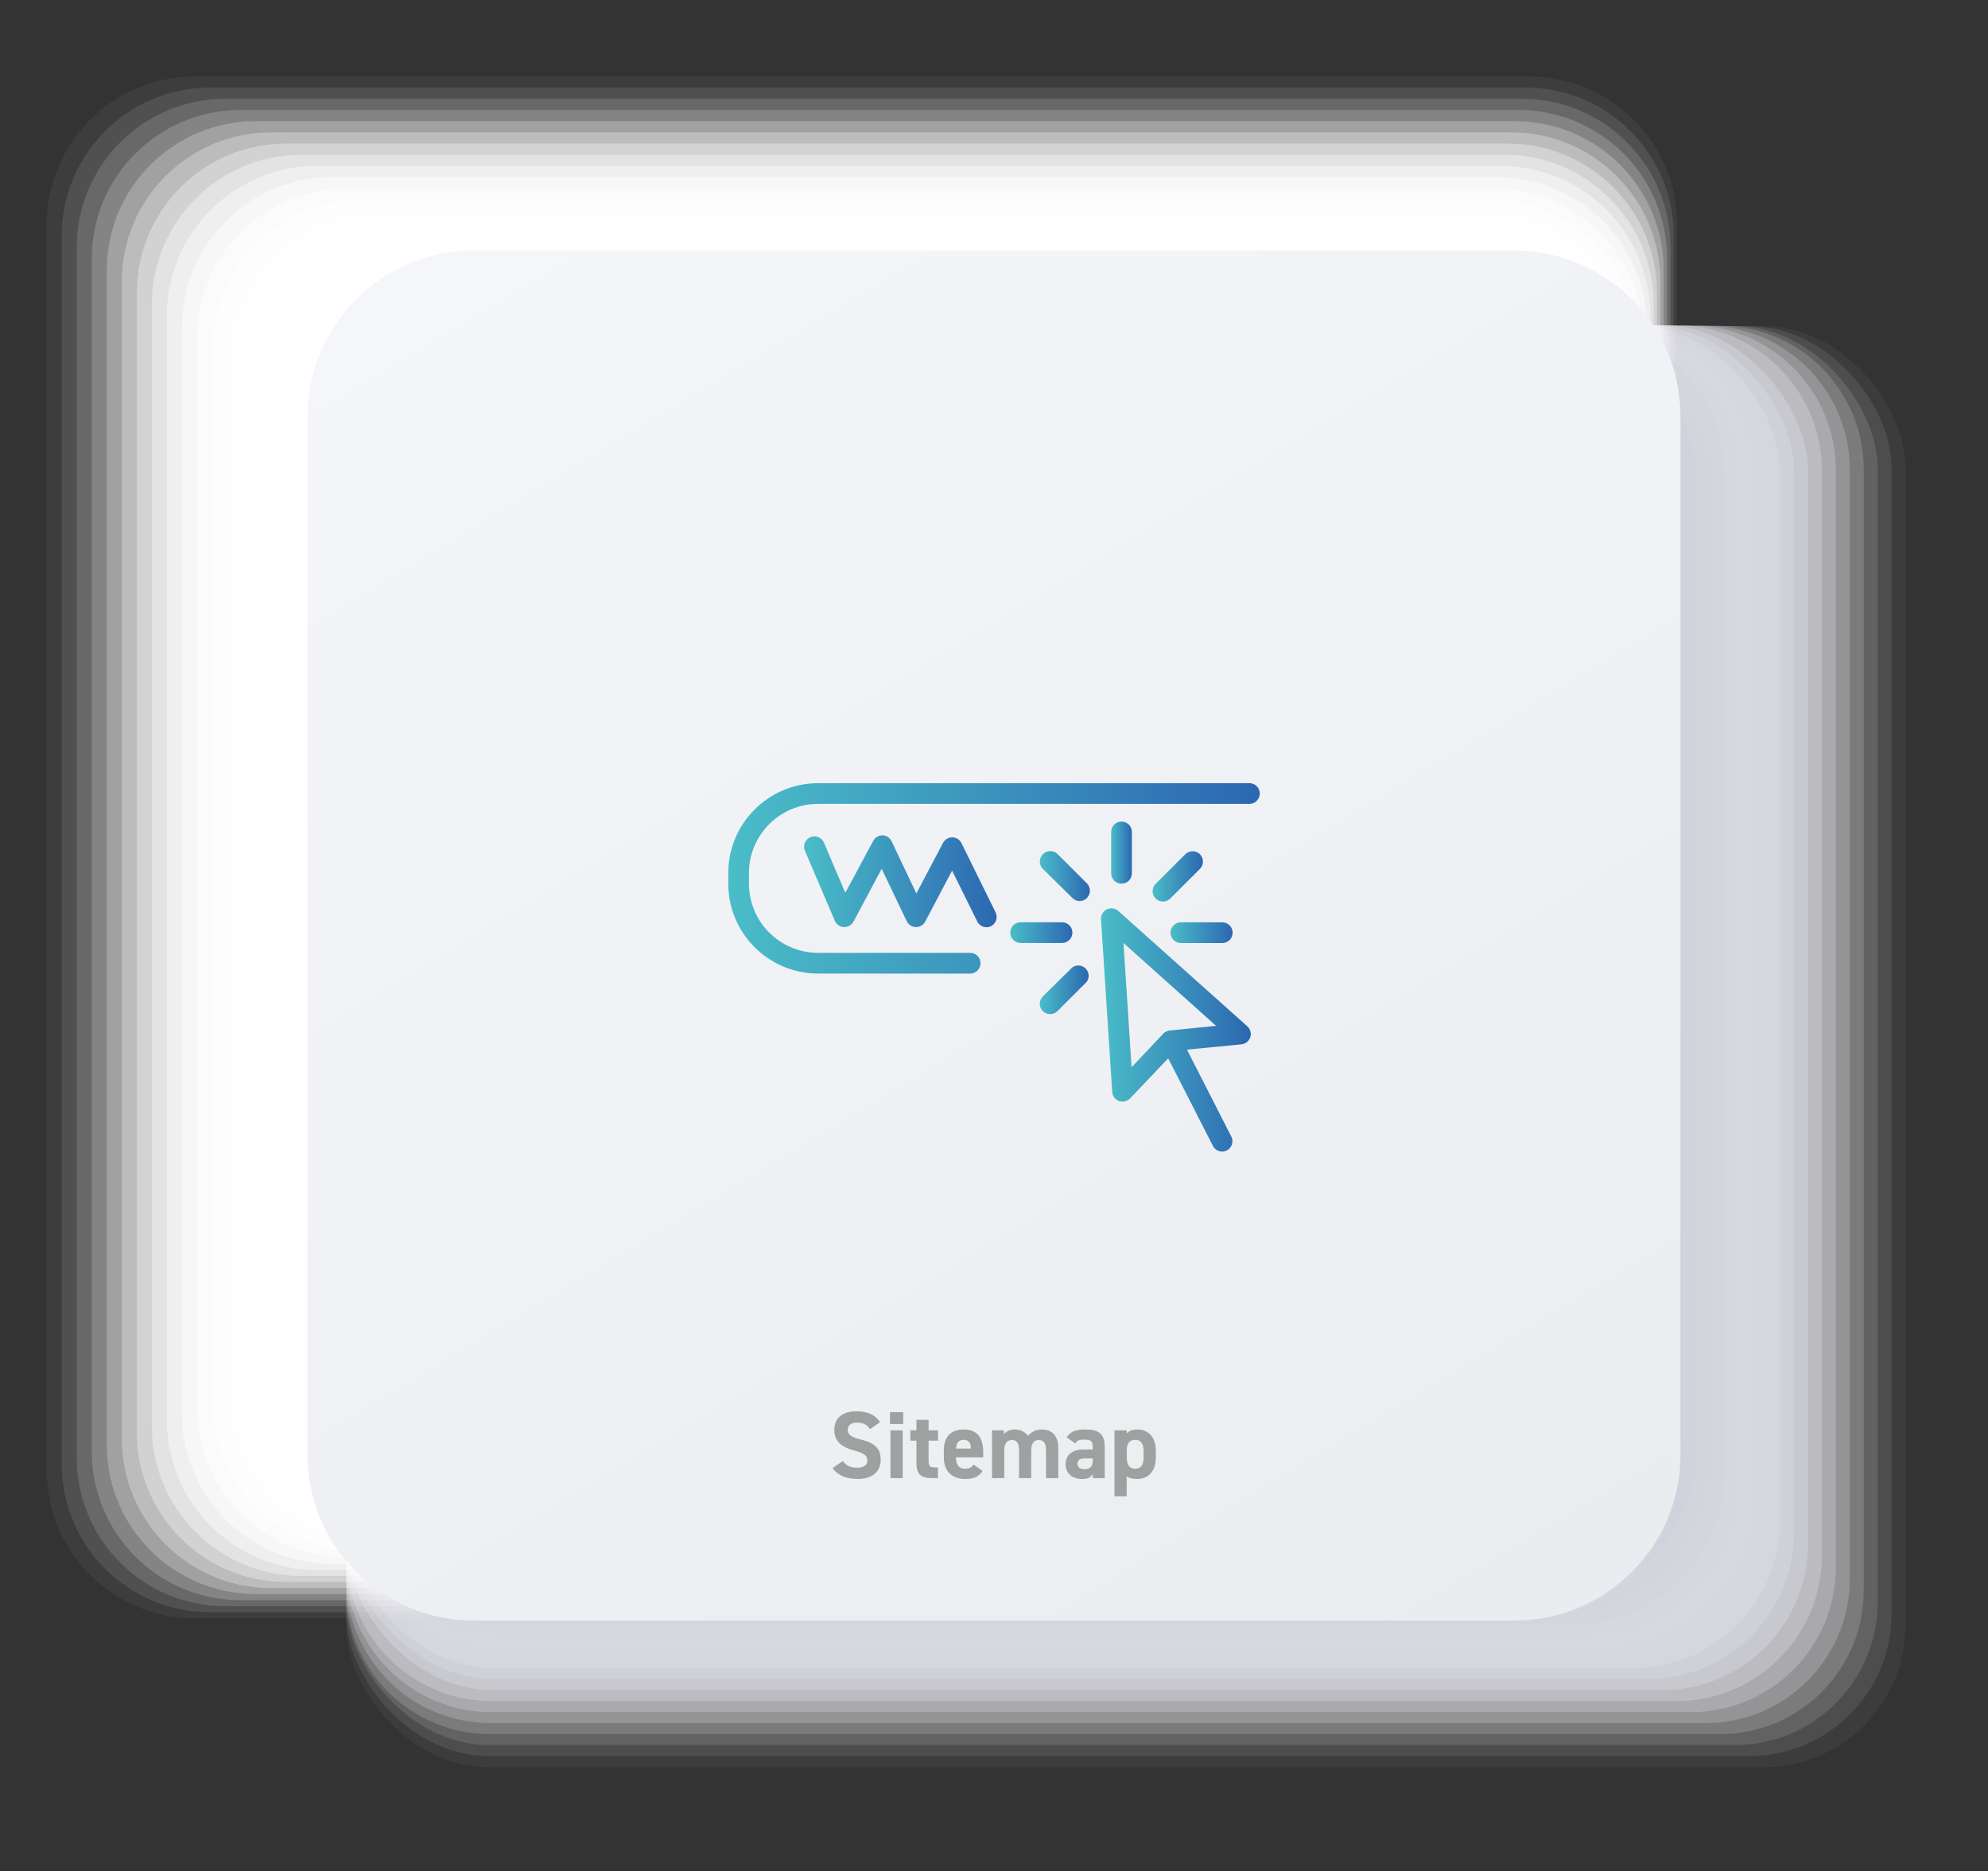 <?xml version="1.0" encoding="UTF-8"?><svg id="_レイヤー_1" xmlns="http://www.w3.org/2000/svg" xmlns:xlink="http://www.w3.org/1999/xlink" viewBox="0 0 1024.4 964.25"><rect x="0" y="0" width="1024.4" height="964.25" fill="#333333" stroke="none"/><defs><style>.cls-1{fill:url(#_名称未設定グラデーション_39);}.cls-1,.cls-2{opacity:.14;}.cls-3{fill:url(#_名称未設定グラデーション_36);}.cls-3,.cls-4{opacity:.29;}.cls-5{fill:url(#_名称未設定グラデーション_35);}.cls-5,.cls-6{opacity:.33;}.cls-7{fill:url(#_名称未設定グラデーション_38);}.cls-7,.cls-8{opacity:.19;}.cls-9{fill:url(#_名称未設定グラデーション_30);}.cls-9,.cls-10{opacity:.57;}.cls-11{fill:url(#_名称未設定グラデーション_29);}.cls-11,.cls-12{opacity:.62;}.cls-13{fill:url(#_名称未設定グラデーション_31);}.cls-13,.cls-14{opacity:.52;}.cls-15{fill:url(#_名称未設定グラデーション_28);}.cls-15,.cls-16{opacity:.67;}.cls-17{fill:url(#_名称未設定グラデーション_33);}.cls-17,.cls-18{opacity:.43;}.cls-19{fill:url(#_名称未設定グラデーション_34);}.cls-19,.cls-20{opacity:.38;}.cls-21{fill:url(#_名称未設定グラデーション_37);}.cls-21,.cls-22{opacity:.24;}.cls-23{fill:url(#_名称未設定グラデーション_27);}.cls-23,.cls-24{opacity:.71;}.cls-25{fill:url(#_名称未設定グラデーション_24);}.cls-25,.cls-26{opacity:.86;}.cls-27{fill:url(#_名称未設定グラデーション_26);}.cls-27,.cls-28{opacity:.76;}.cls-29{fill:url(#_名称未設定グラデーション_25);}.cls-29,.cls-30{opacity:.81;}.cls-31{fill:url(#_名称未設定グラデーション_32);}.cls-31,.cls-32{opacity:.48;}.cls-33{fill:url(#_名称未設定グラデーション_23);}.cls-33,.cls-34{opacity:.9;}.cls-35{fill:url(#linear-gradient);}.cls-36{fill:url(#_名称未設定グラデーション_22);}.cls-36,.cls-37{opacity:.95;}.cls-38{fill:#9fa0a0;}.cls-4{fill:url(#_名称未設定グラデーション_63-6);}.cls-6{fill:url(#_名称未設定グラデーション_63-7);}.cls-8{fill:url(#_名称未設定グラデーション_63-4);}.cls-20{fill:url(#_名称未設定グラデーション_63-8);}.cls-18{fill:url(#_名称未設定グラデーション_63-9);}.cls-22{fill:url(#_名称未設定グラデーション_63-5);}.cls-2{fill:url(#_名称未設定グラデーション_63-3);}.cls-39{fill:url(#_名称未設定グラデーション_40);}.cls-39,.cls-40{opacity:.1;}.cls-41{fill:url(#_名称未設定グラデーション_63);}.cls-41,.cls-42{opacity:.05;}.cls-42{fill:url(#_名称未設定グラデーション_41);}.cls-43{fill:url(#linear-gradient-3);}.cls-44{fill:url(#linear-gradient-2);}.cls-45{fill:#fff;}.cls-45,.cls-46{opacity:0;}.cls-46{fill:#ebecef;}.cls-47{fill:url(#_新規グラデーションスウォッチ_2);}.cls-34{fill:url(#_名称未設定グラデーション_63-19);}.cls-28{fill:url(#_名称未設定グラデーション_63-16);}.cls-26{fill:url(#_名称未設定グラデーション_63-18);}.cls-30{fill:url(#_名称未設定グラデーション_63-17);}.cls-24{fill:url(#_名称未設定グラデーション_63-15);}.cls-37{fill:url(#_名称未設定グラデーション_63-20);}.cls-40{fill:url(#_名称未設定グラデーション_63-2);}.cls-10{fill:url(#_名称未設定グラデーション_63-12);}.cls-16{fill:url(#_名称未設定グラデーション_63-14);}.cls-12{fill:url(#_名称未設定グラデーション_63-13);}.cls-14{fill:url(#_名称未設定グラデーション_63-11);}.cls-32{fill:url(#_名称未設定グラデーション_63-10);}.cls-48{fill:url(#_新規グラデーションスウォッチ_2-8);}.cls-49{fill:url(#_新規グラデーションスウォッチ_2-4);}.cls-50{fill:url(#_新規グラデーションスウォッチ_2-5);}.cls-51{fill:url(#_新規グラデーションスウォッチ_2-6);}.cls-52{fill:url(#_新規グラデーションスウォッチ_2-7);}.cls-53{fill:url(#_新規グラデーションスウォッチ_2-9);}.cls-54{fill:url(#_新規グラデーションスウォッチ_2-3);}.cls-55{fill:url(#_新規グラデーションスウォッチ_2-2);}</style><linearGradient id="_名称未設定グラデーション_41" x1="201.62" y1="183.12" x2="956.84" y2="893.92" gradientUnits="userSpaceOnUse"><stop offset="0" stop-color="#e9eaee"/><stop offset="1" stop-color="#e9eaee"/></linearGradient><linearGradient id="_名称未設定グラデーション_40" x1="201.47" y1="183.47" x2="949.86" y2="887.84" gradientUnits="userSpaceOnUse"><stop offset="0" stop-color="#e8e8ed"/><stop offset="1" stop-color="#e8e8ed"/></linearGradient><linearGradient id="_名称未設定グラデーション_39" x1="201.31" y1="183.82" x2="942.87" y2="881.76" gradientUnits="userSpaceOnUse"><stop offset="0" stop-color="#e6e7eb"/><stop offset="1" stop-color="#e6e7eb"/></linearGradient><linearGradient id="_名称未設定グラデーション_38" x1="201.16" y1="184.17" x2="935.89" y2="875.68" gradientUnits="userSpaceOnUse"><stop offset="0" stop-color="#e5e5ea"/><stop offset="1" stop-color="#e5e5ea"/></linearGradient><linearGradient id="_名称未設定グラデーション_37" x1="201" y1="184.52" x2="928.9" y2="869.6" gradientUnits="userSpaceOnUse"><stop offset="0" stop-color="#e3e4e9"/><stop offset="1" stop-color="#e3e4e9"/></linearGradient><linearGradient id="_名称未設定グラデーション_36" x1="200.85" y1="184.87" x2="921.92" y2="863.52" gradientUnits="userSpaceOnUse"><stop offset="0" stop-color="#e1e2e8"/><stop offset="1" stop-color="#e1e2e8"/></linearGradient><linearGradient id="_名称未設定グラデーション_35" x1="200.7" y1="185.22" x2="914.93" y2="857.45" gradientUnits="userSpaceOnUse"><stop offset="0" stop-color="#e0e0e6"/><stop offset="1" stop-color="#e0e0e6"/></linearGradient><linearGradient id="_名称未設定グラデーション_34" x1="200.54" y1="185.57" x2="907.95" y2="851.37" gradientUnits="userSpaceOnUse"><stop offset="0" stop-color="#dedfe5"/><stop offset="1" stop-color="#dedfe5"/></linearGradient><linearGradient id="_名称未設定グラデーション_33" x1="200.39" y1="185.92" x2="900.96" y2="845.29" gradientUnits="userSpaceOnUse"><stop offset="0" stop-color="#dcdde4"/><stop offset="1" stop-color="#dcdde4"/></linearGradient><linearGradient id="_名称未設定グラデーション_32" x1="200.23" y1="186.27" x2="893.98" y2="839.21" gradientUnits="userSpaceOnUse"><stop offset="0" stop-color="#dadce3"/><stop offset="1" stop-color="#dadce3"/></linearGradient><linearGradient id="_名称未設定グラデーション_31" x1="200.08" y1="186.62" x2="886.99" y2="833.13" gradientUnits="userSpaceOnUse"><stop offset="0" stop-color="#d9dae1"/><stop offset="1" stop-color="#d9dae1"/></linearGradient><linearGradient id="_名称未設定グラデーション_30" x1="199.92" y1="186.97" x2="880.01" y2="827.05" gradientUnits="userSpaceOnUse"><stop offset="0" stop-color="#d7d9e0"/><stop offset="1" stop-color="#d7d9e0"/></linearGradient><linearGradient id="_名称未設定グラデーション_29" x1="199.77" y1="187.32" x2="873.02" y2="820.97" gradientUnits="userSpaceOnUse"><stop offset="0" stop-color="#d5d7df"/><stop offset="1" stop-color="#d5d7df"/></linearGradient><linearGradient id="_名称未設定グラデーション_28" x1="199.62" y1="187.68" x2="866.04" y2="814.89" gradientUnits="userSpaceOnUse"><stop offset="0" stop-color="#d4d6de"/><stop offset="1" stop-color="#d4d6de"/></linearGradient><linearGradient id="_名称未設定グラデーション_27" x1="199.46" y1="188.03" x2="859.05" y2="808.82" gradientUnits="userSpaceOnUse"><stop offset="0" stop-color="#d2d4dc"/><stop offset="1" stop-color="#d2d4dc"/></linearGradient><linearGradient id="_名称未設定グラデーション_26" x1="199.31" y1="188.38" x2="852.07" y2="802.74" gradientUnits="userSpaceOnUse"><stop offset="0" stop-color="#d0d3db"/><stop offset="1" stop-color="#d0d3db"/></linearGradient><linearGradient id="_名称未設定グラデーション_25" x1="199.15" y1="188.73" x2="845.08" y2="796.66" gradientUnits="userSpaceOnUse"><stop offset="0" stop-color="#cfd1da"/><stop offset="1" stop-color="#cfd1da"/></linearGradient><linearGradient id="_名称未設定グラデーション_24" x1="199" y1="189.08" x2="838.09" y2="790.58" gradientUnits="userSpaceOnUse"><stop offset="0" stop-color="#cdd0d9"/><stop offset="1" stop-color="#cdd0d9"/></linearGradient><linearGradient id="_名称未設定グラデーション_23" x1="198.84" y1="189.43" x2="831.11" y2="784.5" gradientUnits="userSpaceOnUse"><stop offset="0" stop-color="#cbced7"/><stop offset="1" stop-color="#cbced7"/></linearGradient><linearGradient id="_名称未設定グラデーション_22" x1="198.69" y1="189.78" x2="824.12" y2="778.42" gradientUnits="userSpaceOnUse"><stop offset="0" stop-color="#cacdd6"/><stop offset="1" stop-color="#cacdd6"/></linearGradient><linearGradient id="linear-gradient" x1="198.54" y1="190.13" x2="817.14" y2="772.34" gradientUnits="userSpaceOnUse"><stop offset="0" stop-color="#c8cbd5"/><stop offset="1" stop-color="#c8cbd5"/></linearGradient><linearGradient id="_名称未設定グラデーション_63" x1="43.82" y1="59.89" x2="842.6" y2="811.68" gradientUnits="userSpaceOnUse"><stop offset="0" stop-color="#fff"/><stop offset="1" stop-color="#fff"/></linearGradient><linearGradient id="_名称未設定グラデーション_63-2" x1="51.61" y1="65.72" x2="840.83" y2="808.52" xlink:href="#_名称未設定グラデーション_63"/><linearGradient id="_名称未設定グラデーション_63-3" x1="59.41" y1="71.55" x2="839.07" y2="805.35" xlink:href="#_名称未設定グラデーション_63"/><linearGradient id="_名称未設定グラデーション_63-4" x1="67.2" y1="77.38" x2="837.31" y2="802.18" xlink:href="#_名称未設定グラデーション_63"/><linearGradient id="_名称未設定グラデーション_63-5" x1="75" y1="83.21" x2="835.55" y2="799.02" xlink:href="#_名称未設定グラデーション_63"/><linearGradient id="_名称未設定グラデーション_63-6" x1="82.79" y1="89.04" x2="833.78" y2="795.85" xlink:href="#_名称未設定グラデーション_63"/><linearGradient id="_名称未設定グラデーション_63-7" x1="90.59" y1="94.87" x2="832.02" y2="792.68" xlink:href="#_名称未設定グラデーション_63"/><linearGradient id="_名称未設定グラデーション_63-8" x1="98.39" y1="100.69" x2="830.26" y2="789.51" xlink:href="#_名称未設定グラデーション_63"/><linearGradient id="_名称未設定グラデーション_63-9" x1="106.18" y1="106.52" x2="828.49" y2="786.35" xlink:href="#_名称未設定グラデーション_63"/><linearGradient id="_名称未設定グラデーション_63-10" x1="113.98" y1="112.35" x2="826.73" y2="783.18" xlink:href="#_名称未設定グラデーション_63"/><linearGradient id="_名称未設定グラデーション_63-11" x1="121.77" y1="118.18" x2="824.97" y2="780.01" xlink:href="#_名称未設定グラデーション_63"/><linearGradient id="_名称未設定グラデーション_63-12" x1="129.57" y1="124.01" x2="823.2" y2="776.85" xlink:href="#_名称未設定グラデーション_63"/><linearGradient id="_名称未設定グラデーション_63-13" x1="137.36" y1="129.84" x2="821.44" y2="773.68" xlink:href="#_名称未設定グラデーション_63"/><linearGradient id="_名称未設定グラデーション_63-14" x1="145.16" y1="135.67" x2="819.68" y2="770.51" xlink:href="#_名称未設定グラデーション_63"/><linearGradient id="_名称未設定グラデーション_63-15" x1="152.96" y1="141.5" x2="817.92" y2="767.35" xlink:href="#_名称未設定グラデーション_63"/><linearGradient id="_名称未設定グラデーション_63-16" x1="160.75" y1="147.33" x2="816.15" y2="764.18" xlink:href="#_名称未設定グラデーション_63"/><linearGradient id="_名称未設定グラデーション_63-17" x1="168.55" y1="153.16" x2="814.39" y2="761.01" xlink:href="#_名称未設定グラデーション_63"/><linearGradient id="_名称未設定グラデーション_63-18" x1="176.34" y1="158.99" x2="812.63" y2="757.85" xlink:href="#_名称未設定グラデーション_63"/><linearGradient id="_名称未設定グラデーション_63-19" x1="184.14" y1="164.82" x2="810.86" y2="754.68" xlink:href="#_名称未設定グラデーション_63"/><linearGradient id="_名称未設定グラデーション_63-20" x1="191.93" y1="170.65" x2="809.1" y2="751.51" xlink:href="#_名称未設定グラデーション_63"/><linearGradient id="linear-gradient-2" x1="199.73" y1="176.48" x2="807.34" y2="748.35" gradientUnits="userSpaceOnUse"><stop offset="0" stop-color="#fff"/><stop offset="1" stop-color="#fff"/></linearGradient><linearGradient id="linear-gradient-3" x1="276.78" y1="91.6" x2="745.3" y2="868.8" gradientUnits="userSpaceOnUse"><stop offset="0" stop-color="#f5f6fa"/><stop offset="1" stop-color="#ebecef"/></linearGradient><linearGradient id="_新規グラデーションスウォッチ_2" x1="567.31" y1="530.77" x2="644.51" y2="530.77" gradientUnits="userSpaceOnUse"><stop offset="0" stop-color="#4abdc8"/><stop offset="1" stop-color="#2c67b1"/></linearGradient><linearGradient id="_新規グラデーションスウォッチ_2-2" x1="572.57" y1="439.38" x2="583.24" y2="439.38" xlink:href="#_新規グラデーションスウォッチ_2"/><linearGradient id="_新規グラデーションスウォッチ_2-3" x1="603.15" y1="480.63" x2="635.16" y2="480.63" xlink:href="#_新規グラデーションスウォッチ_2"/><linearGradient id="_新規グラデーションスウォッチ_2-4" x1="520.59" y1="480.6" x2="552.6" y2="480.6" xlink:href="#_新規グラデーションスウォッチ_2"/><linearGradient id="_新規グラデーションスウォッチ_2-5" x1="535.81" y1="451.48" x2="561.62" y2="451.48" xlink:href="#_新規グラデーションスウォッチ_2"/><linearGradient id="_新規グラデーションスウォッチ_2-6" x1="593.93" y1="451.61" x2="619.87" y2="451.61" xlink:href="#_新規グラデーションスウォッチ_2"/><linearGradient id="_新規グラデーションスウォッチ_2-7" x1="535.79" y1="510.06" x2="560.97" y2="510.06" xlink:href="#_新規グラデーションスウォッチ_2"/><linearGradient id="_新規グラデーションスウォッチ_2-8" x1="375.25" y1="452.65" x2="649.15" y2="452.65" xlink:href="#_新規グラデーションスウォッチ_2"/><linearGradient id="_新規グラデーションスウォッチ_2-9" x1="414.35" y1="454.14" x2="513.58" y2="454.14" xlink:href="#_新規グラデーションスウォッチ_2"/></defs><rect class="cls-46" x="178.34" y="168.17" width="810.73" height="748.12" rx="72.64" ry="72.64"/><rect class="cls-42" x="178.36" y="168.09" width="803.53" height="742.53" rx="72.98" ry="72.98"/><rect class="cls-39" x="178.38" y="168.02" width="796.34" height="736.95" rx="73.32" ry="73.32"/><rect class="cls-1" x="178.4" y="167.94" width="789.14" height="731.36" rx="73.66" ry="73.66"/><path class="cls-7" d="m252.42,167.86h633.95c40.84,0,74,33.16,74,74v577.77c0,40.84-33.16,74-74,74H252.42c-40.84,0-74-33.16-74-74V241.86c0-40.84,33.16-74,74-74Z"/><path class="cls-21" d="m252.78,167.78h626.07c41.03,0,74.34,33.31,74.34,74.34v571.5c0,41.03-33.31,74.34-74.34,74.34H252.78c-41.03,0-74.34-33.31-74.34-74.34V242.12c0-41.03,33.31-74.34,74.34-74.34Z"/><path class="cls-3" d="m253.14,167.7h618.19c41.22,0,74.68,33.46,74.68,74.68v565.24c0,41.22-33.46,74.68-74.68,74.68H253.14c-41.22,0-74.68-33.46-74.68-74.68V242.38c0-41.22,33.46-74.68,74.68-74.68Z"/><path class="cls-5" d="m253.5,167.62h610.32c41.41,0,75.02,33.62,75.02,75.02v558.97c0,41.41-33.62,75.02-75.02,75.02H253.5c-41.41,0-75.02-33.62-75.02-75.02V242.65c0-41.41,33.62-75.02,75.02-75.02Z"/><rect class="cls-19" x="178.5" y="167.54" width="753.17" height="703.43" rx="75.36" ry="75.36"/><rect class="cls-17" x="178.52" y="167.46" width="745.98" height="697.84" rx="75.71" ry="75.71"/><rect class="cls-31" x="178.53" y="167.39" width="738.78" height="692.26" rx="76.05" ry="76.05"/><rect class="cls-13" x="178.55" y="167.31" width="731.59" height="686.67" rx="76.39" ry="76.39"/><path class="cls-9" d="m255.3,167.23h570.94c42.35,0,76.73,34.38,76.73,76.73v527.63c0,42.35-34.38,76.73-76.73,76.73H255.3c-42.35,0-76.73-34.38-76.73-76.73V243.96c0-42.35,34.38-76.73,76.73-76.73Z"/><path class="cls-11" d="m255.66,167.15h563.06c42.54,0,77.07,34.53,77.07,77.07v521.36c0,42.54-34.53,77.07-77.07,77.07H255.66c-42.54,0-77.07-34.53-77.07-77.07V244.22c0-42.54,34.53-77.07,77.07-77.07Z"/><path class="cls-15" d="m256.02,167.07h555.19c42.72,0,77.41,34.69,77.41,77.41v515.09c0,42.72-34.69,77.41-77.41,77.41H256.02c-42.72,0-77.41-34.69-77.41-77.41V244.48c0-42.72,34.69-77.41,77.41-77.41Z"/><rect class="cls-23" x="178.63" y="166.99" width="702.81" height="664.33" rx="77.75" ry="77.75"/><rect class="cls-27" x="178.65" y="166.91" width="695.62" height="658.74" rx="78.09" ry="78.09"/><rect class="cls-29" x="178.67" y="166.84" width="688.42" height="653.15" rx="78.43" ry="78.43"/><rect class="cls-25" x="178.69" y="166.76" width="681.23" height="647.57" rx="78.77" ry="78.77"/><path class="cls-33" d="m257.82,166.68h515.81c43.66,0,79.11,35.45,79.11,79.11v483.75c0,43.66-35.45,79.11-79.11,79.11H257.82c-43.66,0-79.11-35.45-79.11-79.11V245.79c0-43.66,35.45-79.11,79.11-79.11Z"/><path class="cls-36" d="m258.18,166.6h507.93c43.85,0,79.46,35.6,79.46,79.46v477.48c0,43.85-35.6,79.46-79.46,79.46h-507.93c-43.85,0-79.46-35.6-79.46-79.46V246.05c0-43.85,35.6-79.46,79.46-79.46Z"/><path class="cls-35" d="m258.54,166.52h500.06c44.04,0,79.8,35.76,79.8,79.8v471.21c0,44.04-35.76,79.8-79.8,79.8h-500.05c-44.04,0-79.8-35.76-79.8-79.8V246.32c0-44.04,35.76-79.8,79.8-79.8Z"/><path class="cls-45" d="m92.46,33.63h697.37c42.01,0,76.12,34.11,76.12,76.12v651.2c0,42.01-34.11,76.12-76.12,76.12H92.46c-42.01,0-76.12-34.11-76.12-76.12V109.75c0-42.01,34.11-76.12,76.12-76.12Z"/><path class="cls-41" d="m100.33,39.39h687.65c42.08,0,76.25,34.16,76.25,76.25v642.07c0,42.08-34.17,76.25-76.25,76.25H100.33c-42.08,0-76.25-34.17-76.25-76.25V115.64c0-42.08,34.17-76.25,76.25-76.25Z"/><path class="cls-40" d="m108.19,45.15h677.94c42.15,0,76.37,34.22,76.37,76.37v632.94c0,42.15-34.22,76.37-76.37,76.37H108.19c-42.15,0-76.37-34.22-76.37-76.37V121.52c0-42.15,34.22-76.37,76.37-76.37Z"/><path class="cls-2" d="m116.05,50.92h668.23c42.22,0,76.49,34.28,76.49,76.49v623.81c0,42.22-34.28,76.49-76.49,76.49H116.05c-42.22,0-76.5-34.28-76.5-76.5V127.41c0-42.22,34.28-76.5,76.5-76.5Z"/><path class="cls-8" d="m123.91,56.68h658.51c42.29,0,76.62,34.33,76.62,76.62v614.68c0,42.29-34.33,76.62-76.62,76.62H123.91c-42.29,0-76.62-34.33-76.62-76.62V133.3c0-42.29,34.33-76.62,76.62-76.62Z"/><path class="cls-22" d="m131.77,62.44h648.8c42.36,0,76.74,34.39,76.74,76.74v605.55c0,42.36-34.39,76.74-76.74,76.74H131.78c-42.36,0-76.74-34.39-76.74-76.74V139.18c0-42.36,34.39-76.74,76.74-76.74Z"/><path class="cls-4" d="m139.64,68.2h639.08c42.42,0,76.87,34.44,76.87,76.87v596.42c0,42.42-34.44,76.87-76.87,76.87H139.64c-42.42,0-76.87-34.44-76.87-76.87V145.07c0-42.42,34.44-76.87,76.87-76.87Z"/><path class="cls-6" d="m147.5,73.96h629.37c42.49,0,76.99,34.5,76.99,76.99v587.3c0,42.49-34.5,76.99-76.99,76.99H147.5c-42.49,0-76.99-34.5-76.99-76.99V150.95c0-42.49,34.5-76.99,76.99-76.99Z"/><path class="cls-20" d="m155.36,79.72h619.65c42.56,0,77.11,34.55,77.11,77.11v578.17c0,42.56-34.55,77.12-77.12,77.12H155.36c-42.56,0-77.12-34.55-77.12-77.12V156.84c0-42.56,34.55-77.12,77.12-77.12Z"/><path class="cls-18" d="m163.22,85.48h609.94c42.63,0,77.24,34.61,77.24,77.24v569.04c0,42.63-34.61,77.24-77.24,77.24H163.22c-42.63,0-77.24-34.61-77.24-77.24V162.72c0-42.63,34.61-77.24,77.24-77.24Z"/><path class="cls-32" d="m171.09,91.25h600.22c42.7,0,77.36,34.67,77.36,77.36v559.91c0,42.7-34.67,77.36-77.36,77.36H171.09c-42.7,0-77.36-34.67-77.36-77.36V168.61c0-42.7,34.67-77.36,77.36-77.36Z"/><path class="cls-14" d="m178.95,97.01h590.51c42.77,0,77.49,34.72,77.49,77.49v550.78c0,42.77-34.72,77.49-77.49,77.49H178.95c-42.77,0-77.49-34.72-77.49-77.49V174.49c0-42.77,34.72-77.49,77.49-77.49Z"/><path class="cls-10" d="m186.81,102.77h580.79c42.83,0,77.61,34.78,77.61,77.61v541.65c0,42.83-34.78,77.61-77.61,77.61H186.81c-42.84,0-77.61-34.78-77.61-77.61V180.38c0-42.83,34.78-77.61,77.61-77.61Z"/><path class="cls-12" d="m194.67,108.53h571.08c42.9,0,77.74,34.83,77.74,77.74v532.52c0,42.9-34.83,77.74-77.74,77.74H194.67c-42.9,0-77.74-34.83-77.74-77.74V186.26c0-42.9,34.83-77.74,77.74-77.74Z"/><path class="cls-16" d="m202.54,114.29h561.36c42.97,0,77.86,34.89,77.86,77.86v523.39c0,42.97-34.89,77.86-77.86,77.86H202.54c-42.97,0-77.86-34.89-77.86-77.86V192.15c0-42.97,34.89-77.86,77.86-77.86Z"/><path class="cls-24" d="m210.4,120.05h551.65c43.04,0,77.98,34.94,77.98,77.98v514.26c0,43.04-34.94,77.98-77.98,77.98H210.4c-43.04,0-77.98-34.94-77.98-77.98V198.04c0-43.04,34.94-77.98,77.98-77.98Z"/><path class="cls-28" d="m218.26,125.81h541.94c43.11,0,78.11,35,78.11,78.11v505.13c0,43.11-35,78.11-78.11,78.11H218.26c-43.11,0-78.11-35-78.11-78.11V203.92c0-43.11,35-78.11,78.11-78.11Z"/><rect class="cls-30" x="147.89" y="131.57" width="688.68" height="652.46" rx="78.23" ry="78.23"/><rect class="cls-26" x="155.63" y="137.34" width="679.22" height="643.58" rx="78.36" ry="78.36"/><rect class="cls-34" x="163.37" y="143.1" width="669.75" height="634.7" rx="78.48" ry="78.48"/><rect class="cls-37" x="171.11" y="148.86" width="660.28" height="625.82" rx="78.6" ry="78.6"/><rect class="cls-44" x="178.84" y="154.62" width="650.82" height="616.94" rx="78.73" ry="78.73"/><path class="cls-43" d="m244.04,129.14h536.33c47.24,0,85.59,38.35,85.59,85.59v534.8c0,47.24-38.35,85.58-85.58,85.58H244.04c-47.24,0-85.59-38.35-85.59-85.59V214.73c0-47.24,38.35-85.59,85.59-85.59Z"/><path class="cls-38" d="m448.3,736.54c-1.48-2.31-3.25-3.45-6.7-3.45-3.1,0-4.78,1.43-4.78,3.74,0,2.66,2.17,3.84,6.7,4.97,7.09,1.77,10.29,4.43,10.29,10.44,0,5.57-3.74,9.9-11.72,9.9-5.96,0-10.1-1.62-13.1-5.57l5.27-3.64c1.82,2.27,3.89,3.4,7.39,3.4,3.94,0,5.27-1.72,5.27-3.79,0-2.36-1.43-3.69-6.95-5.12-6.7-1.77-10.05-4.97-10.05-10.59s3.55-9.56,11.62-9.56c5.42,0,9.51,1.82,11.92,5.57l-5.17,3.69Z"/><path class="cls-38" d="m458.6,727.72h6.8v6.11h-6.8v-6.11Zm.25,9.36h6.3v24.63h-6.3v-24.63Z"/><path class="cls-38" d="m469.09,737.08h3.15v-5.42h6.25v5.42h4.83v5.32h-4.83v10.29c0,2.46.49,3.5,2.81,3.5h2.02v5.52h-2.66c-5.96,0-8.42-1.67-8.42-8.03v-11.28h-3.15v-5.32Z"/><path class="cls-38" d="m506.28,757.96c-1.72,3-4.58,4.19-9.01,4.19-7.39,0-10.93-4.78-10.93-11.13v-3.35c0-7.44,3.74-11.03,10.15-11.03,6.95,0,10.15,4.04,10.15,11.53v2.81h-14.04c.05,3.4,1.13,5.86,4.63,5.86,2.61,0,3.45-.79,4.38-2.12l4.68,3.25Zm-13.69-11.48h7.73c-.15-3.2-1.43-4.53-3.79-4.53-2.51,0-3.69,1.72-3.94,4.53Z"/><path class="cls-38" d="m531.36,761.71h-6.26v-14.43c0-3.94-1.53-5.22-3.74-5.22s-3.89,1.67-3.89,5.17v14.48h-6.3v-24.63h6.16v2.07c.94-1.28,2.71-2.51,5.47-2.51,2.96,0,5.37,1.13,6.9,3.3,1.58-1.92,3.99-3.3,7.09-3.3,5.37,0,8.52,3.25,8.52,9.65v15.42h-6.3v-14.43c0-3.69-1.28-5.22-3.79-5.22-2.27,0-3.84,1.67-3.84,5.17v14.48Z"/><path class="cls-38" d="m558.21,746.93h4.88v-1.43c0-2.76-.84-3.64-4.38-3.64-2.41,0-3.6.34-4.63,1.97l-4.43-3.1c1.82-3,4.58-4.09,9.65-4.09,6.35,0,9.95,1.87,9.95,8.92v16.16h-6.16v-2.17c-.99,1.67-2.46,2.61-5.32,2.61-5.12,0-8.67-2.71-8.67-7.73s3.94-7.49,9.11-7.49Zm4.88,4.63h-4.14c-2.56,0-3.69.84-3.69,2.76s1.43,2.76,3.6,2.76c2.86,0,4.24-1.23,4.24-4.58v-.94Z"/><path class="cls-38" d="m595.6,751.02c0,6.4-3.25,11.13-9.61,11.13-2.56,0-4.29-.49-5.42-1.43v10.34h-6.3v-33.99h6.3v1.63c1.18-1.33,2.96-2.07,5.47-2.07,5.71,0,9.56,3.99,9.56,11.03v3.35Zm-6.3-.39v-2.56c0-3.94-1.23-6.11-4.33-6.11s-4.38,1.97-4.38,5.57v3.1c0,3.55.84,6.21,4.38,6.21s4.33-2.66,4.33-6.21Z"/><path class="cls-47" d="m576.2,469.41c-2.2-1.96-5.57-1.76-7.53.44-.95,1.07-1.43,2.47-1.34,3.89l5.79,89.08c.19,2.07,1.55,3.85,3.51,4.57.59.2,1.21.31,1.83.3,1.46,0,2.86-.6,3.87-1.65l19.63-20.67,22.99,45.03c.88,1.84,2.72,3.02,4.76,3.05,2.95,0,5.34-2.38,5.35-5.32,0-.85-.2-1.69-.59-2.45l-22.84-44.79,28.05-2.71c2.93-.27,5.09-2.88,4.82-5.81-.13-1.34-.76-2.59-1.77-3.49l-66.52-59.48Zm26.59,61.62c-1.27.12-2.46.69-3.35,1.62l-16.34,17.32-4.18-64.02,47.71,42.68-23.84,2.41Z"/><path class="cls-55" d="m577.9,455.39c2.95,0,5.34-2.39,5.34-5.34v-21.34c0-2.95-2.39-5.34-5.34-5.34s-5.34,2.39-5.34,5.34v21.34c0,2.95,2.39,5.34,5.34,5.34Z"/><path class="cls-54" d="m603.15,480.63c0,2.95,2.39,5.34,5.34,5.34h21.34c2.95,0,5.34-2.39,5.34-5.34s-2.39-5.34-5.34-5.34h-21.34c-2.95,0-5.34,2.39-5.34,5.34Z"/><path class="cls-49" d="m552.6,480.6c0-2.95-2.39-5.34-5.34-5.34h-21.34c-2.95,0-5.34,2.39-5.34,5.34s2.39,5.34,5.34,5.34h21.34c2.95,0,5.34-2.39,5.34-5.34Z"/><path class="cls-50" d="m556.29,464.35c1.42,0,2.79-.57,3.78-1.59,2.07-2.08,2.07-5.45,0-7.53l-15.03-15.03c-2.09-2.12-5.5-2.15-7.62-.06-2.12,2.09-2.15,5.5-.06,7.62l15.24,15c.97,1,2.3,1.57,3.69,1.59Z"/><path class="cls-51" d="m610.77,440.21l-15.03,15.03c-2.21,1.95-2.42,5.32-.47,7.53,1.95,2.21,5.32,2.42,7.53.47.17-.15.33-.31.47-.47l15.03-15c2.09-2.08,2.09-5.46.02-7.55-2.08-2.09-5.46-2.09-7.55-.02Z"/><path class="cls-52" d="m552.6,498.47l-15.24,15c-2.09,2.09-2.09,5.47,0,7.56s5.47,2.09,7.56,0l15.03-15.03c1.74-2.38,1.21-5.72-1.17-7.45-1.83-1.34-4.31-1.37-6.18-.08h0Z"/><path class="cls-48" d="m643.82,403.59h-222.31c-25.54.07-46.22,20.77-46.25,46.31v5.49c.03,25.54,20.71,46.24,46.25,46.31h78.41c2.95,0,5.34-2.39,5.34-5.34s-2.39-5.34-5.34-5.34h-78.41c-19.65-.05-35.56-15.99-35.58-35.64v-5.49c.02-19.65,15.93-35.59,35.58-35.64h222.31c2.95,0,5.34-2.39,5.34-5.34s-2.39-5.34-5.34-5.34Z"/><path class="cls-53" d="m495.46,434.54c-.87-1.82-2.68-2.99-4.7-3.05-2-.01-3.85,1.08-4.82,2.84l-13.75,26.1-12.77-26.92c-.85-1.83-2.68-3.02-4.7-3.05-1.97,0-3.78,1.07-4.73,2.8l-14.42,26.83-11.04-25.94c-1.21-2.69-4.36-3.89-7.05-2.68-2.61,1.17-3.83,4.2-2.76,6.86l15.46,36.19c1.16,2.71,4.3,3.96,7,2.8,1.11-.48,2.03-1.31,2.6-2.38l14.54-27.23,12.9,27.01c1.27,2.66,4.45,3.79,7.11,2.52,1.04-.5,1.9-1.32,2.43-2.34l13.84-26.25,12.93,26.13c.87,1.86,2.74,3.04,4.79,3.05.81,0,1.62-.19,2.35-.55,2.62-1.35,3.65-4.56,2.31-7.18,0-.01-.01-.03-.02-.04l-17.5-35.52Z"/></svg>